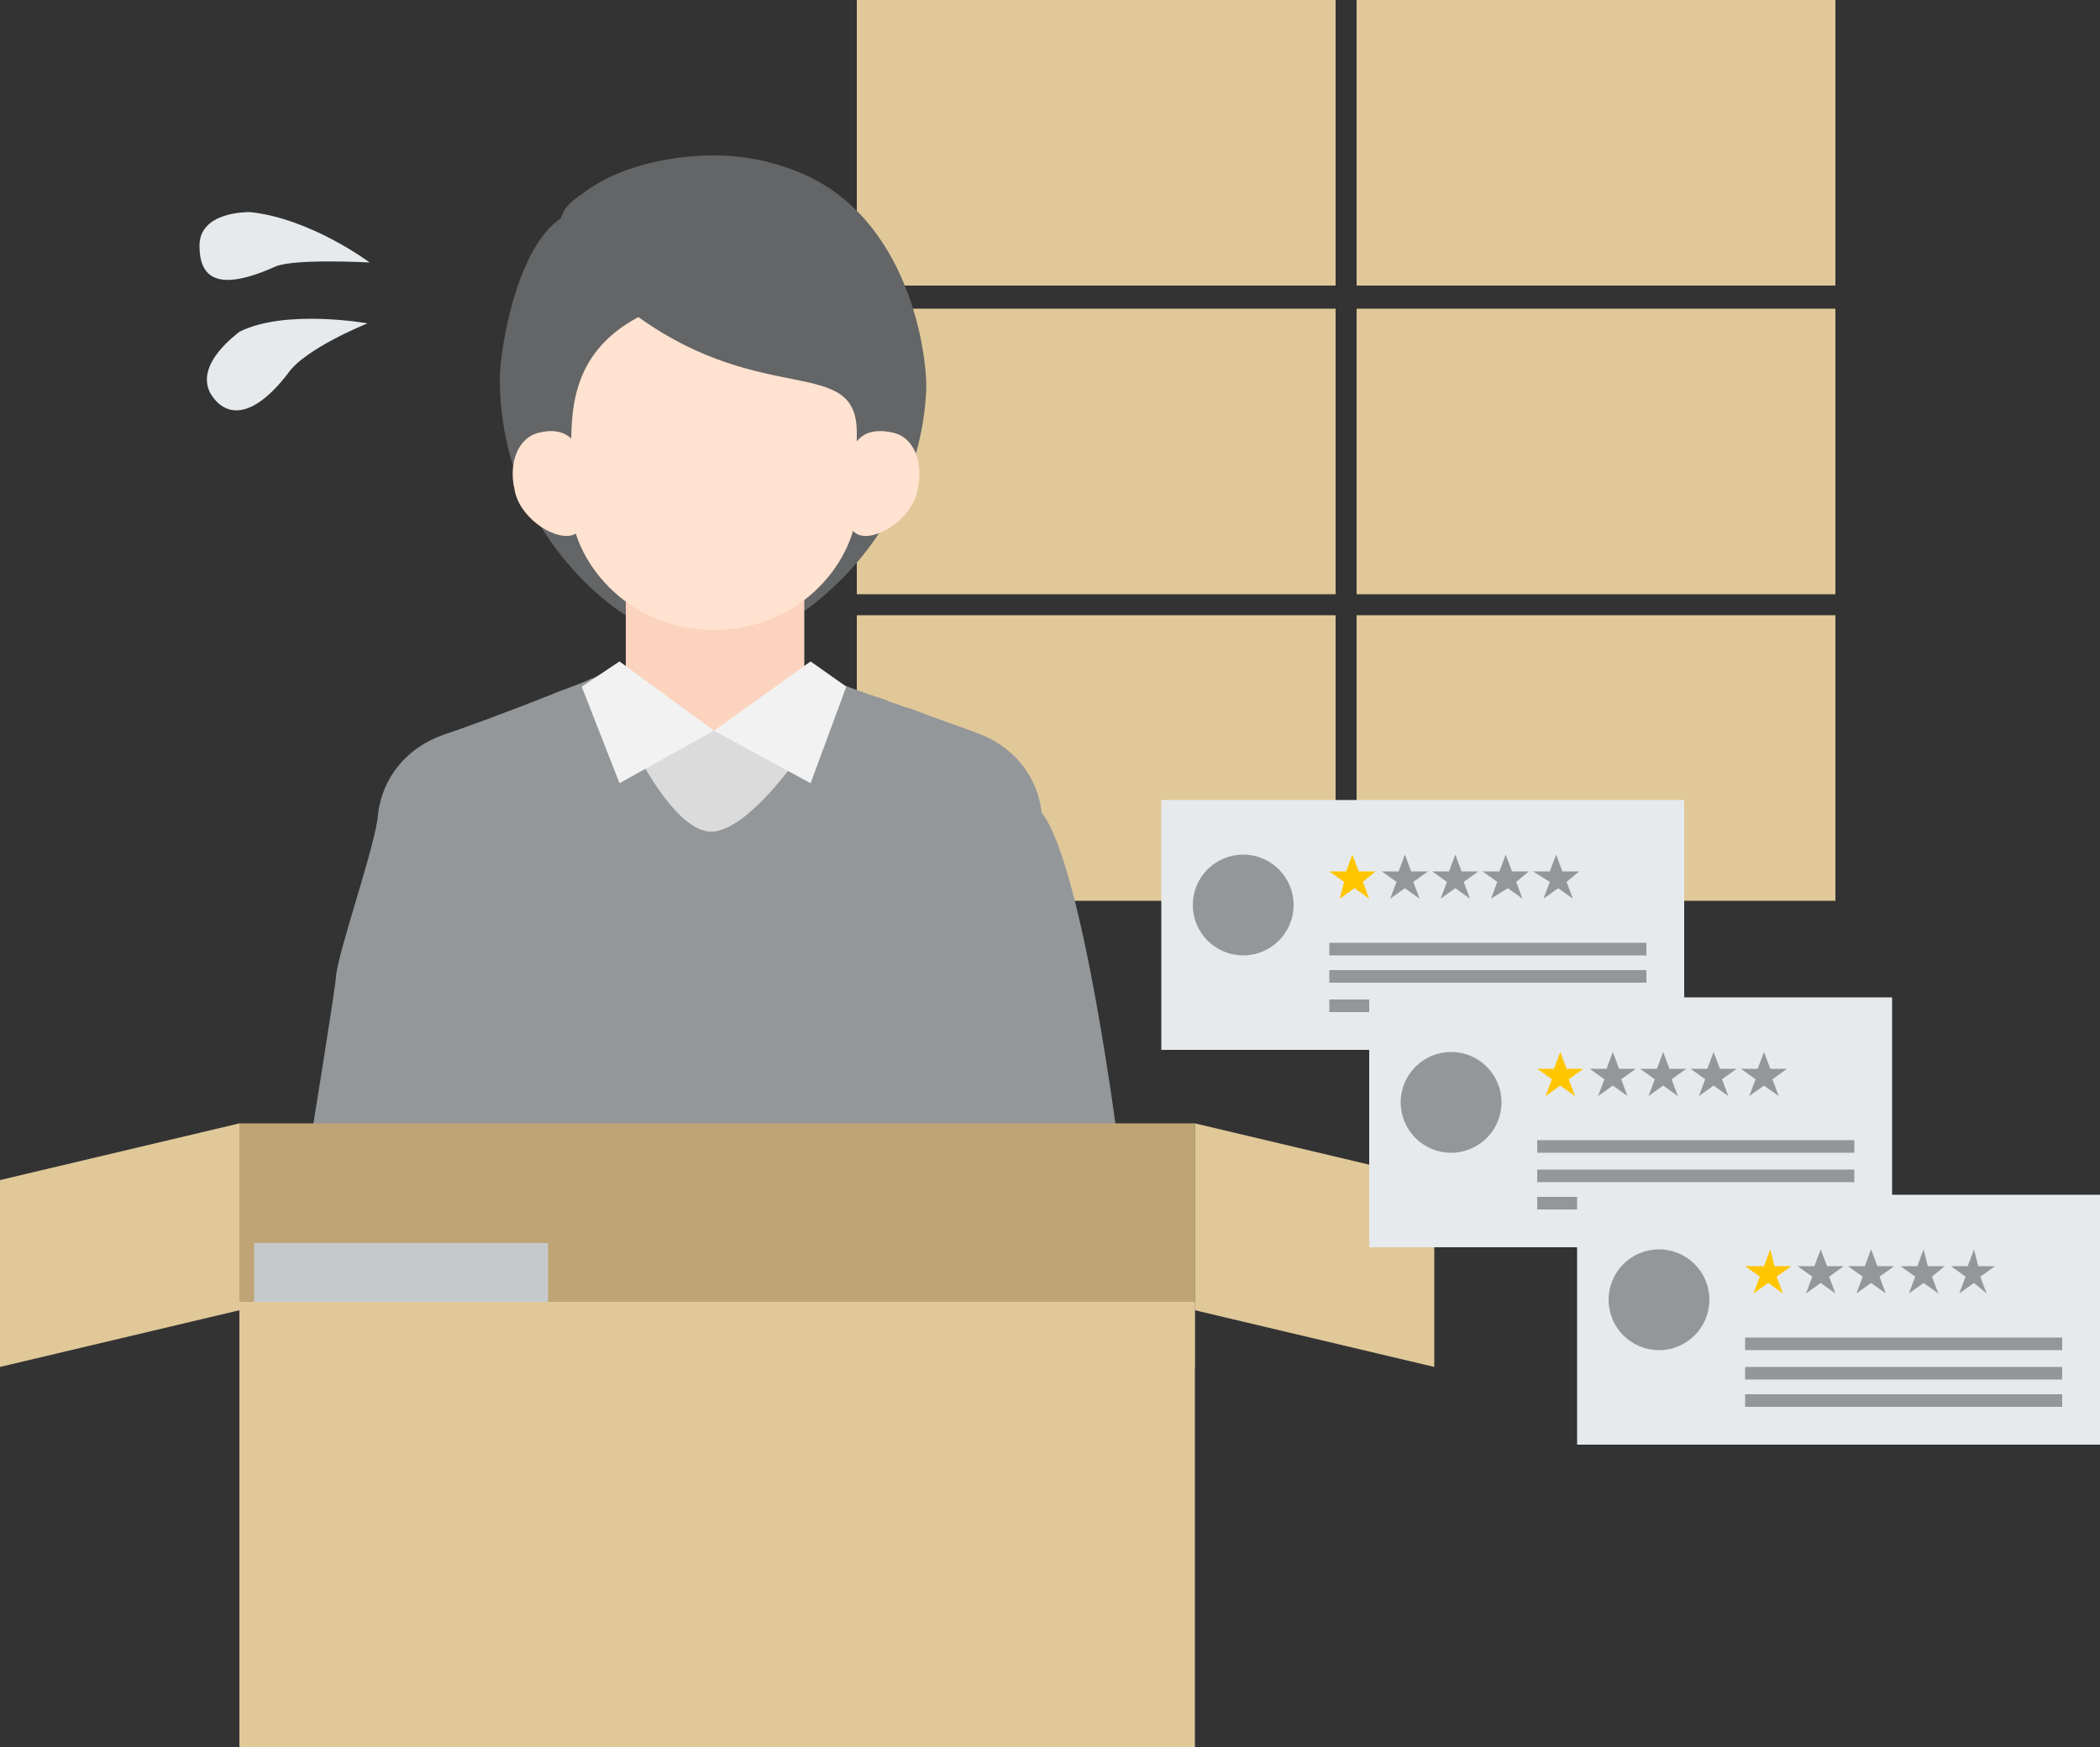 <?xml version="1.0" encoding="utf-8"?>
<!-- Generator: Adobe Illustrator 24.3.0, SVG Export Plug-In . SVG Version: 6.00 Build 0)  -->
<svg version="1.1" id="レイヤー_1" xmlns="http://www.w3.org/2000/svg" xmlns:xlink="http://www.w3.org/1999/xlink" x="0px"
	 y="0px" viewBox="0 0 100 83.2" style="enable-background:new 0 0 100 83.2;" xml:space="preserve">
<rect x="0" y="0" width="100" height="83.2" fill="#333333" stroke="none"/>
<style type="text/css">
	.st0{fill:#E0C899;}
	.st1{fill:#949799;}
	.st2{fill:#636566;}
	.st3{fill:#FCD3BE;}
	.st4{fill:#FFE2CF;}
	.st5{fill:#DBDBDB;}
	.st6{fill:#F1F2F1;}
	.st7{fill:#BFA475;}
	.st8{fill:#C6C9CC;}
	.st9{fill:#E6EAED;}
	.st10{fill:#FFC600;}
</style>
<g>
	<g>
		<rect x="40.8" y="29.3" class="st0" width="22.8" height="13.6"/>
		<rect x="64.6" y="29.3" class="st0" width="22.8" height="13.6"/>
		<rect x="40.8" y="14.7" class="st0" width="22.8" height="13.6"/>
		<rect x="64.6" y="14.7" class="st0" width="22.8" height="13.6"/>
		<rect x="40.8" y="0" class="st0" width="22.8" height="13.6"/>
		<rect x="64.6" class="st0" width="22.8" height="13.6"/>
	</g>
	<g>
		<g>
			<g>
				<path class="st1" d="M53.3,54.9H14.7c0,0,1.3-8,1.3-8.4c0.1-1.2,1.9-6.3,2-7.7c0.2-1.8,1.4-3.2,3.1-3.8c0.9-0.3,3.1-1.1,5.1-1.9
					l0,0c0.7-0.3,1.4-0.5,2-0.8c0.1,0,0.2-0.1,0.3-0.1c0.1,0,0.2-0.1,0.4-0.1c0.3-0.1,0.5-0.2,0.7-0.3c0.1,0,0.2-0.1,0.2-0.1h0
					c0.1,0,0.2-0.1,0.2-0.1l3.3,0.1l0.5,0l3.8-0.1c0,0,0.1,0,0.2,0.1h0c0.1,0,0.1,0.1,0.2,0.1c0.1,0.1,0.3,0.1,0.5,0.2
					c0.2,0.1,0.4,0.2,0.6,0.2c0.1,0,0.1,0.1,0.2,0.1c0.8,0.3,1.8,0.7,2.8,1v0c0.2,0.1,0.5,0.2,0.8,0.3c0.2,0.1,0.4,0.1,0.6,0.2
					c1.3,0.5,2.5,0.9,3,1.1c1.7,0.6,2.9,2,3.1,3.8C51.6,41.2,53.3,54.9,53.3,54.9z"/>
			</g>
		</g>
		<path class="st2" d="M38.3,29.1c-0.3,0.1-0.6,0.2-1,0.4c-2.2,0.8-4.7,0.8-6.9,0c-0.2-0.1-0.4-0.2-0.6-0.2c-0.2-0.1-6-3.7-6-11.3
			c0-1.1,0.7-6.1,2.9-7.6c0.2-0.6,0.5-0.8,1.2-1.3C30.4,7.3,34,7.4,34,7.4c1.7,0,3.2,0.4,4.5,1c5,2.4,5.7,8.9,5.6,10.3
			C43.7,25.6,38.4,29,38.3,29.1z"/>
		<rect x="29.8" y="23" class="st3" width="8.5" height="11.8"/>
		<path class="st4" d="M30.4,15.1c6,4.3,10.4,1.8,10.4,5.5c0,0,0,1.2,0,3.5c0,2.4-2.5,5.9-6.8,5.9s-6.8-3.5-6.8-5.9
			c0-2.4,0-2.9,0-2.9C27.2,19.2,27.4,16.7,30.4,15.1z"/>
		<path class="st4" d="M27.8,22.6c0,1.3,0.3,2.7-0.6,2.9c-0.9,0.2-2.5-0.9-2.7-2.2c-0.3-1.3,0.2-2.5,1.2-2.7
			C26.5,20.4,27.7,20.5,27.8,22.6z"/>
		<path class="st5" d="M30.4,36c0,0,1.9,3.8,3.6,3.6c1.7-0.2,3.9-3.4,3.9-3.4L34,34.8L30.4,36z"/>
		<path class="st4" d="M40.4,22.6c0,1.3-0.3,2.7,0.6,2.9c0.9,0.2,2.5-0.9,2.7-2.2c0.3-1.3-0.2-2.5-1.2-2.7
			C41.6,20.4,40.4,20.5,40.4,22.6z"/>
		<g>
			<polygon class="st6" points="34,34.8 29.5,37.3 27.7,32.7 29.5,31.5 			"/>
			<polygon class="st6" points="34,34.8 38.6,31.5 40.3,32.7 38.6,37.3 			"/>
		</g>
	</g>
	<g>
		<rect x="11.4" y="53.5" class="st7" width="45.5" height="11.6"/>
		<polygon class="st0" points="11.4,53.5 11.4,62.4 0,65.1 0,56.2 		"/>
		<polygon class="st0" points="56.9,53.5 56.9,62.4 68.3,65.1 68.3,56.2 		"/>
		<rect x="12.1" y="59.2" class="st8" width="14" height="10"/>
		<rect x="11.4" y="62" class="st0" width="45.5" height="21.2"/>
	</g>
	<g>
		<path class="st9" d="M17.6,12.5c0,0-2.8-2.1-5.7-2.4c-0.2,0-2.4,0-2.4,1.6c0,1.4,0.7,2.3,3.6,1C14,12.3,17.6,12.5,17.6,12.5z"/>
		<path class="st9" d="M17.5,15.4c0,0-3.9-0.7-6.1,0.4c-0.1,0.1-2.1,1.5-1.4,2.9c0.7,1.2,2,1.3,3.7-0.9
			C14.5,16.6,17.5,15.4,17.5,15.4z"/>
	</g>
	<g>
		<g>
			<g>
				<rect x="55.3" y="38.1" class="st9" width="24.9" height="11.9"/>
			</g>
			<g>
				<path class="st10" d="M64.7,41.5h0.8v0L64.9,42l0.3,0.8l0,0l-0.7-0.5l-0.7,0.5l0,0L64,42l-0.7-0.5v0h0.8l0.3-0.8h0L64.7,41.5z"
					/>
				<path class="st1" d="M67.2,41.5H68v0L67.3,42l0.3,0.8l0,0l-0.7-0.5l-0.7,0.5l0,0l0.3-0.8l-0.7-0.5v0h0.8l0.3-0.8h0L67.2,41.5z"
					/>
				<path class="st1" d="M69.6,41.5h0.8v0L69.7,42l0.3,0.8l0,0l-0.7-0.5l-0.7,0.5l0,0l0.3-0.8l-0.7-0.5v0H69l0.3-0.8h0L69.6,41.5z"
					/>
				<path class="st1" d="M72,41.5h0.8v0L72.2,42l0.3,0.8l0,0l-0.7-0.5L71,42.8l0,0l0.3-0.8l-0.7-0.5v0h0.8l0.3-0.8h0L72,41.5z"/>
				<path class="st1" d="M74.4,41.5h0.8v0L74.6,42l0.3,0.8l0,0l-0.7-0.5l-0.7,0.5l0,0l0.3-0.8L73,41.5v0h0.8l0.3-0.8h0L74.4,41.5z"
					/>
			</g>
			<circle class="st1" cx="59.2" cy="43.1" r="2.4"/>
			<rect x="63.3" y="44.9" class="st1" width="15.1" height="0.6"/>
			<rect x="63.3" y="46.2" class="st1" width="15.1" height="0.6"/>
			<rect x="63.3" y="47.6" class="st1" width="15.1" height="0.6"/>
		</g>
		<g>
			<g>
				<rect x="65.2" y="47.5" class="st9" width="24.9" height="11.9"/>
			</g>
			<g>
				<path class="st10" d="M74.6,50.9h0.8v0l-0.7,0.5l0.3,0.8l0,0l-0.7-0.5l-0.7,0.5l0,0l0.3-0.8l-0.7-0.5v0h0.8l0.3-0.8h0L74.6,50.9
					z"/>
				<path class="st1" d="M77.1,50.9h0.8v0l-0.7,0.5l0.3,0.8l0,0l-0.7-0.5l-0.7,0.5l0,0l0.3-0.8l-0.7-0.5v0h0.8l0.3-0.8h0L77.1,50.9z
					"/>
				<path class="st1" d="M79.5,50.9h0.8v0l-0.7,0.5l0.3,0.8l0,0l-0.7-0.5l-0.7,0.5l0,0l0.3-0.8l-0.7-0.5v0h0.8l0.3-0.8h0L79.5,50.9z
					"/>
				<path class="st1" d="M81.9,50.9h0.8v0l-0.7,0.5l0.3,0.8l0,0l-0.7-0.5l-0.7,0.5l0,0l0.3-0.8l-0.7-0.5v0h0.8l0.3-0.8h0L81.9,50.9z
					"/>
				<path class="st1" d="M84.3,50.9h0.8v0l-0.7,0.5l0.3,0.8l0,0l-0.7-0.5l-0.7,0.5l0,0l0.3-0.8l-0.7-0.5v0h0.8l0.3-0.8h0L84.3,50.9z
					"/>
			</g>
			<circle class="st1" cx="69.1" cy="52.5" r="2.4"/>
			<rect x="73.2" y="54.3" class="st1" width="15.1" height="0.6"/>
			<rect x="73.2" y="55.7" class="st1" width="15.1" height="0.6"/>
			<rect x="73.2" y="57" class="st1" width="15.1" height="0.6"/>
		</g>
		<g>
			<g>
				<rect x="75.1" y="56.9" class="st9" width="24.9" height="11.9"/>
			</g>
			<g>
				<path class="st10" d="M84.5,60.3h0.8v0l-0.7,0.5l0.3,0.8l0,0l-0.7-0.5l-0.7,0.5l0,0l0.3-0.8l-0.7-0.5v0H84l0.3-0.8h0L84.5,60.3z
					"/>
				<path class="st1" d="M87,60.3h0.8v0l-0.7,0.5l0.3,0.8l0,0l-0.7-0.5L86,61.6l0,0l0.3-0.8l-0.7-0.5v0h0.8l0.3-0.8h0L87,60.3z"/>
				<path class="st1" d="M89.4,60.3h0.8v0l-0.7,0.5l0.3,0.8l0,0l-0.7-0.5l-0.7,0.5l0,0l0.3-0.8L88,60.3v0h0.8l0.3-0.8h0L89.4,60.3z"
					/>
				<path class="st1" d="M91.8,60.3h0.8v0L92,60.8l0.3,0.8l0,0l-0.7-0.5l-0.7,0.5l0,0l0.3-0.8l-0.7-0.5v0h0.8l0.3-0.8h0L91.8,60.3z"
					/>
				<path class="st1" d="M94.2,60.3h0.8v0l-0.7,0.5l0.3,0.8l0,0L94,61.1l-0.7,0.5l0,0l0.3-0.8l-0.7-0.5v0h0.8l0.3-0.8h0L94.2,60.3z"
					/>
			</g>
			<circle class="st1" cx="79" cy="61.9" r="2.4"/>
			<rect x="83.1" y="63.7" class="st1" width="15.1" height="0.6"/>
			<rect x="83.1" y="65.1" class="st1" width="15.1" height="0.6"/>
			<rect x="83.1" y="66.4" class="st1" width="15.1" height="0.6"/>
		</g>
	</g>
</g>
</svg>
